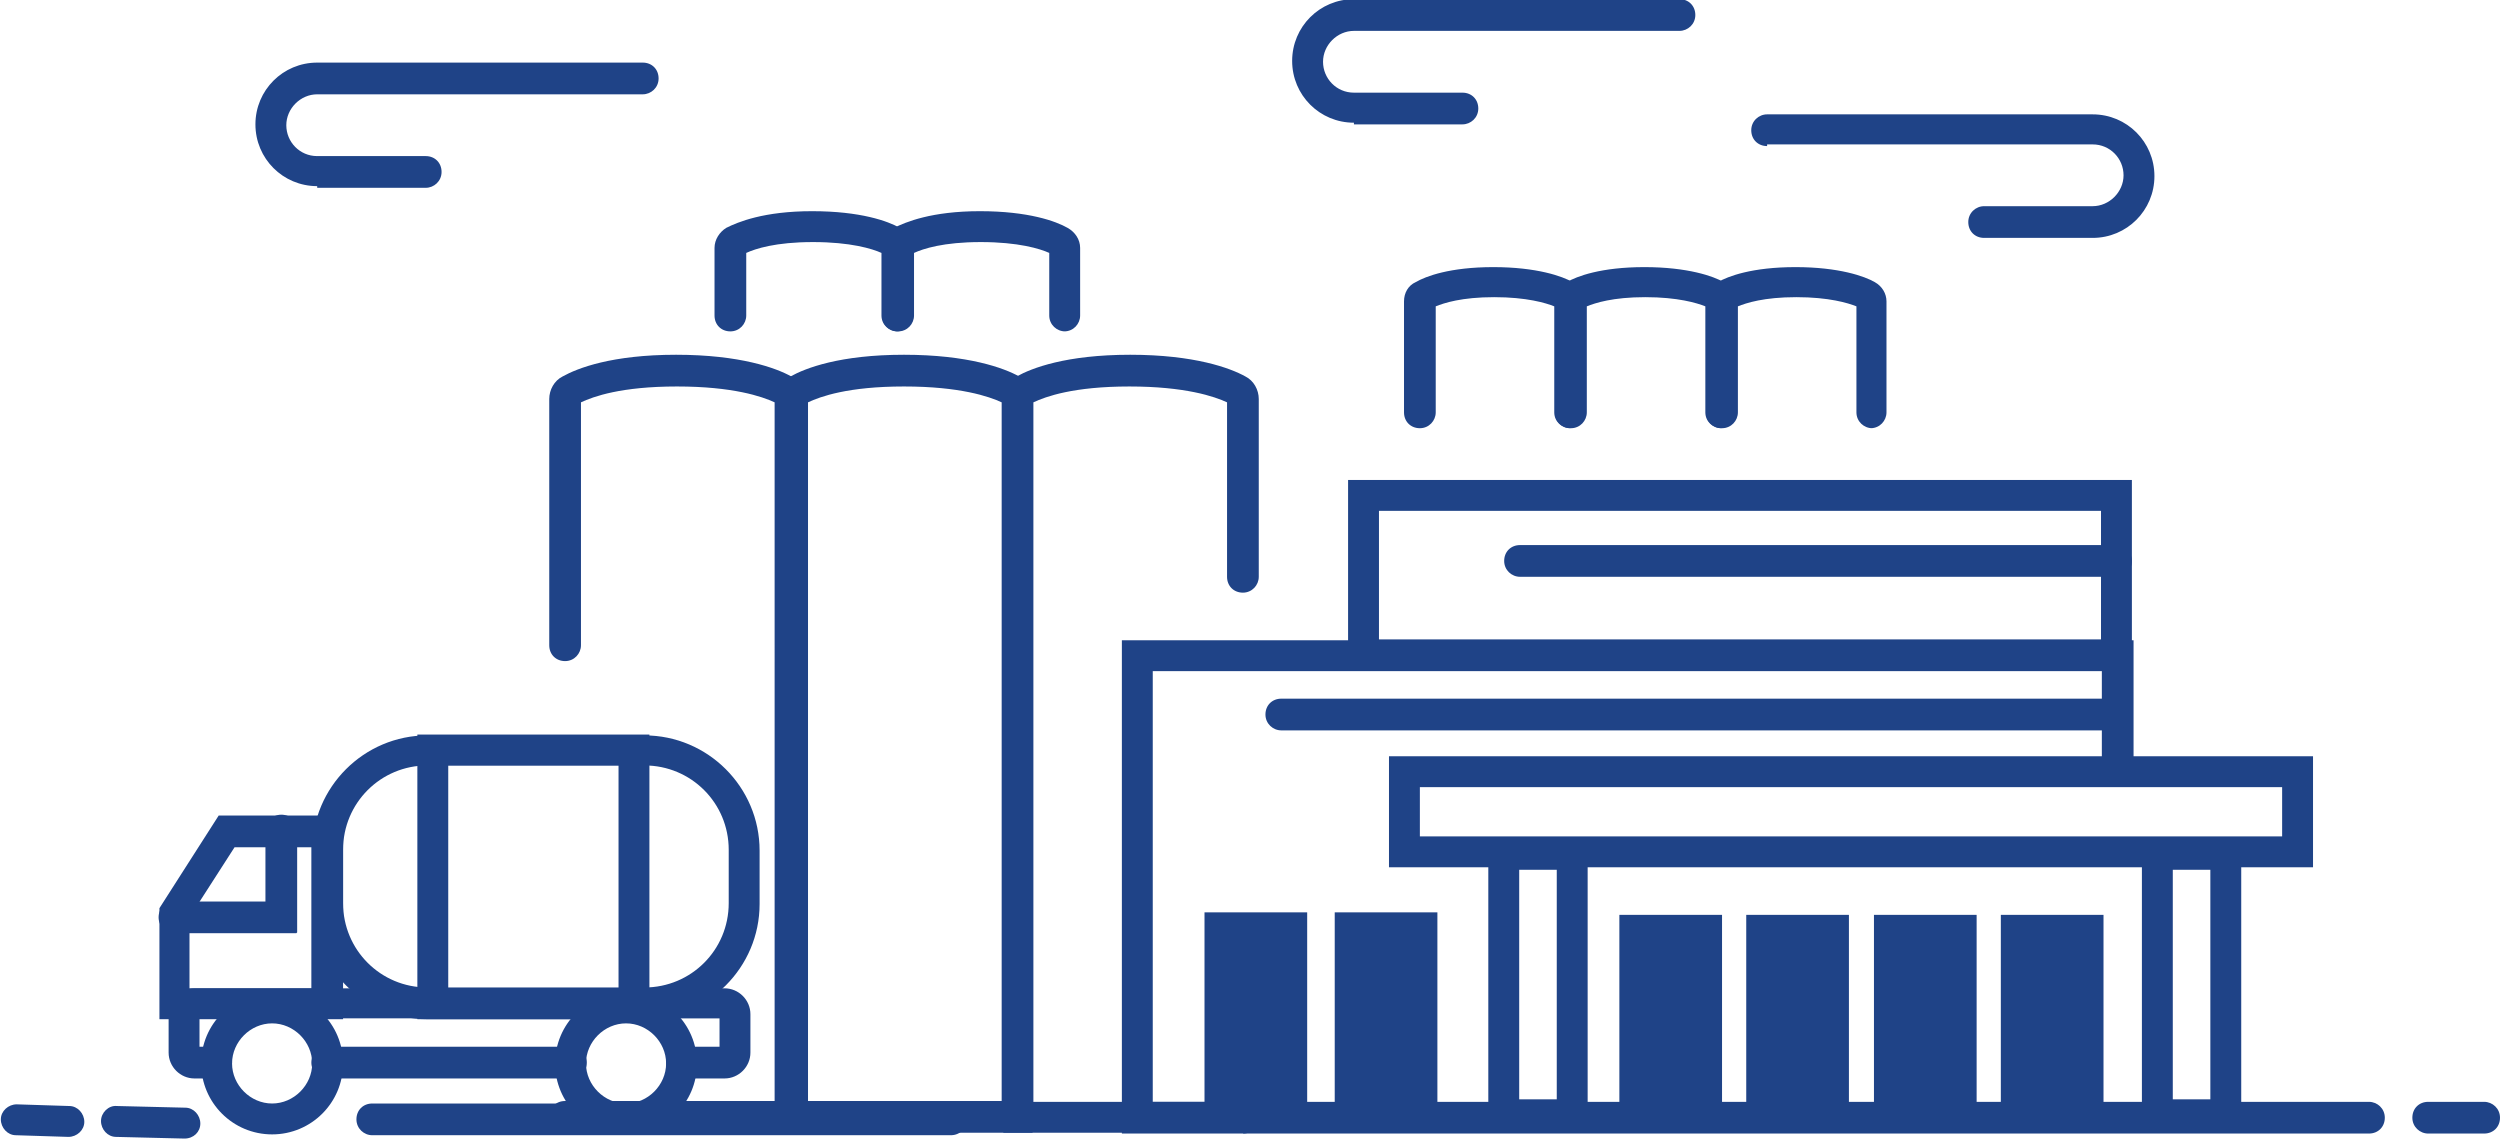 <?xml version="1.0" encoding="UTF-8"?>
<svg xmlns="http://www.w3.org/2000/svg" version="1.1" viewBox="0 0 299.5 136.4">
  <defs>
    <style>
      .cls-1 {
        fill: #1f4387;
      }
    </style>
  </defs>
  <!-- Generator: Adobe Illustrator 28.7.4, SVG Export Plug-In . SVG Version: 1.2.0 Build 166)  -->
  <g>
    <g id="Layer_1">
      <g>
        <path class="cls-1" d="M162.2,14.9h13c1,0,1.9-.8,1.9-1.9s-.8-1.9-1.9-1.9h-13c-2.1,0-3.7-1.7-3.7-3.7s1.7-3.7,3.7-3.7h39c1,0,1.9-.8,1.9-1.9s-.8-1.9-1.9-1.9h-39c-4.1,0-7.4,3.3-7.4,7.4s3.3,7.4,7.4,7.4Z"/>
        <path class="cls-1" d="M38,22.5h13c1,0,1.9-.8,1.9-1.9s-.8-1.9-1.9-1.9h-13c-2.1,0-3.7-1.7-3.7-3.7s1.7-3.7,3.7-3.7h39c1,0,1.9-.8,1.9-1.9s-.8-1.9-1.9-1.9h-39c-4.1,0-7.4,3.3-7.4,7.4s3.3,7.4,7.4,7.4Z"/>
        <path class="cls-1" d="M211.7,17.3h39c2.1,0,3.7,1.7,3.7,3.7s-1.7,3.7-3.7,3.7h-13c-1,0-1.9.8-1.9,1.9s.8,1.9,1.9,1.9h13c4.1,0,7.4-3.3,7.4-7.4s-3.3-7.4-7.4-7.4h-39c-1,0-1.9.8-1.9,1.9s.8,1.9,1.9,1.9Z"/>
        <path class="cls-1" d="M149,135.7h-28.8V47.8c0-1.1.6-2.2,1.6-2.7,1.8-1,5.9-2.6,13.6-2.6s12,1.6,13.8,2.6c1,.5,1.6,1.6,1.6,2.7v21.3c0,1-.8,1.9-1.9,1.9s-1.9-.8-1.9-1.9v-20.9c-1.5-.7-5-1.9-11.7-1.9s-10,1.2-11.5,1.9v83.8h25.1c1,0,1.9.8,1.9,1.9s-.8,1.9-1.9,1.9Z"/>
        <path class="cls-1" d="M123.7,135.7h-30.6V47.8c0-1.1.6-2.2,1.6-2.7,1.8-1,5.9-2.6,13.6-2.6s12,1.6,13.8,2.6c1,.5,1.6,1.6,1.6,2.7v87.9ZM96.8,131.9h23.2V48.2c-1.5-.7-5-1.9-11.7-1.9s-10,1.2-11.5,1.9v83.8Z"/>
        <path class="cls-1" d="M96.5,135.7h-28.8c-1,0-1.9-.8-1.9-1.9s.8-1.9,1.9-1.9h25.1V48.2c-1.5-.7-5-1.9-11.7-1.9s-10,1.2-11.5,1.9v29.1c0,1-.8,1.9-1.9,1.9s-1.9-.8-1.9-1.9v-29.5c0-1.1.6-2.2,1.6-2.7,1.8-1,5.9-2.6,13.6-2.6s12,1.6,13.8,2.6c1,.5,1.6,1.6,1.6,2.7v87.9Z"/>
        <path class="cls-1" d="M127.6,39.7c-1,0-1.9-.8-1.9-1.9v-7.5c-1.1-.5-3.7-1.3-8.2-1.3s-6.9.8-8,1.3v7.5c0,1-.8,1.9-1.9,1.9s-1.9-.8-1.9-1.9v-8.1c0-1,.6-1.9,1.4-2.4,1.4-.7,4.5-2,10.3-2s9.1,1.2,10.5,2c.9.5,1.5,1.4,1.5,2.4v8.1c0,1-.8,1.9-1.9,1.9Z"/>
        <path class="cls-1" d="M107.5,39.7c-1,0-1.9-.8-1.9-1.9v-7.5c-1.1-.5-3.7-1.3-8.2-1.3s-6.9.8-8,1.3v7.5c0,1-.8,1.9-1.9,1.9s-1.9-.8-1.9-1.9v-8.1c0-1,.6-1.9,1.4-2.4,1.4-.7,4.5-2,10.3-2s9.1,1.2,10.5,2c.9.5,1.5,1.4,1.5,2.4v8.1c0,1-.8,1.9-1.9,1.9Z"/>
        <path class="cls-1" d="M224.3,51.3c-1,0-1.9-.8-1.9-1.9v-12.7c-1-.4-3.3-1.1-7.2-1.1s-6,.7-7,1.1v12.7c0,1-.8,1.9-1.9,1.9s-1.9-.8-1.9-1.9v-13.3c0-1,.5-1.9,1.4-2.3,1.2-.7,4.1-1.8,9.3-1.8s8.3,1.1,9.5,1.8c.9.5,1.4,1.4,1.4,2.3v13.3c0,1-.8,1.9-1.9,1.9Z"/>
        <path class="cls-1" d="M206.2,51.3c-1,0-1.9-.8-1.9-1.9v-12.7c-1-.4-3.3-1.1-7.2-1.1s-6,.7-7,1.1v12.7c0,1-.8,1.9-1.9,1.9s-1.9-.8-1.9-1.9v-13.3c0-1,.5-1.9,1.4-2.3,1.2-.7,4.1-1.8,9.3-1.8s8.3,1.1,9.5,1.8c.9.5,1.4,1.4,1.4,2.3v13.3c0,1-.8,1.9-1.9,1.9Z"/>
        <path class="cls-1" d="M188.1,51.3c-1,0-1.9-.8-1.9-1.9v-12.7c-1-.4-3.3-1.1-7.2-1.1s-6,.7-7,1.1v12.7c0,1-.8,1.9-1.9,1.9s-1.9-.8-1.9-1.9v-13.3c0-1,.5-1.9,1.4-2.3,1.2-.7,4.1-1.8,9.3-1.8s8.3,1.1,9.5,1.8c.9.5,1.4,1.4,1.4,2.3v13.3c0,1-.8,1.9-1.9,1.9Z"/>
        <path class="cls-1" d="M283.8,135.8h-149.4v-59.1h121.2v15c0,1-.8,1.9-1.9,1.9s-1.9-.8-1.9-1.9v-11.3h-113.7v51.6h145.7c1,0,1.9.8,1.9,1.9s-.8,1.9-1.9,1.9Z"/>
        <path class="cls-1" d="M297.6,135.8h-6.7c-1,0-1.9-.8-1.9-1.9s.8-1.9,1.9-1.9h6.7c1,0,1.9.8,1.9,1.9s-.8,1.9-1.9,1.9Z"/>
        <path class="cls-1" d="M255.4,80.3h-93.9v-22.8h93.9v22.8ZM165.2,76.6h86.5v-15.4h-86.5v15.4Z"/>
        <path class="cls-1" d="M277.1,103.9h-110.7v-13.3h110.7v13.3ZM170.1,100.2h103.3v-5.9h-103.3v5.9Z"/>
        <path class="cls-1" d="M190.2,135.4h-11.9v-34.9h11.9v34.9ZM182,131.7h4.5v-27.5h-4.5v27.5Z"/>
        <path class="cls-1" d="M268.5,135.4h-11.9v-34.9h11.9v34.9ZM260.3,131.7h4.5v-27.5h-4.5v27.5Z"/>
        <rect class="cls-1" x="209.2" y="109.6" width="12.3" height="23.3"/>
        <rect class="cls-1" x="194" y="109.6" width="12.3" height="23.3"/>
        <rect class="cls-1" x="224.5" y="109.6" width="12.3" height="23.3"/>
        <rect class="cls-1" x="239.7" y="109.6" width="12.3" height="23.3"/>
        <rect class="cls-1" x="144.3" y="109.3" width="12.3" height="23.3"/>
        <rect class="cls-1" x="159.9" y="109.3" width="12.3" height="23.3"/>
        <path class="cls-1" d="M253.2,87.5h-99.7c-1,0-1.9-.8-1.9-1.9s.8-1.9,1.9-1.9h99.7c1,0,1.9.8,1.9,1.9s-.8,1.9-1.9,1.9Z"/>
        <path class="cls-1" d="M253.5,69.1h-71.4c-1,0-1.9-.8-1.9-1.9s.8-1.9,1.9-1.9h71.4c1,0,1.9.8,1.9,1.9s-.8,1.9-1.9,1.9Z"/>
        <path class="cls-1" d="M8.2,136.2s0,0,0,0l-6.3-.2c-1,0-1.8-.9-1.8-1.9,0-1,.9-1.8,1.9-1.8l6.3.2c1,0,1.8.9,1.8,1.9,0,1-.9,1.8-1.9,1.8Z"/>
        <path class="cls-1" d="M22.1,136.4s0,0,0,0l-8.2-.2c-1,0-1.8-.9-1.8-1.9,0-1,.9-1.9,1.9-1.8l8.2.2c1,0,1.8.9,1.8,1.9,0,1-.8,1.8-1.9,1.8Z"/>
        <path class="cls-1" d="M113.9,136H44.6c-1,0-1.9-.8-1.9-1.9s.8-1.9,1.9-1.9h69.3c1,0,1.9.8,1.9,1.9s-.8,1.9-1.9,1.9Z"/>
        <g>
          <path class="cls-1" d="M77.2,122.1h-26c-7.6,0-13.8-6.2-13.8-13.8v-6.4c0-7.6,6.2-13.8,13.8-13.8h26c7.6,0,13.8,6.2,13.8,13.8v6.4c0,7.6-6.2,13.8-13.8,13.8ZM51.2,91.7c-5.6,0-10.1,4.5-10.1,10.1v6.4c0,5.6,4.5,10.1,10.1,10.1h26c5.6,0,10.1-4.5,10.1-10.1v-6.4c0-5.6-4.5-10.1-10.1-10.1h-26Z"/>
          <path class="cls-1" d="M41.1,122.1h-22v-13.3l7.1-11.1h14.9v24.3ZM22.7,118.4h14.6v-16.9h-9.2l-5.4,8.4v8.5Z"/>
          <path class="cls-1" d="M86.8,129.2h-5.1c-1,0-1.9-.8-1.9-1.9s.8-1.9,1.9-1.9h4.5v-3.4H23.9v3.4h2c1,0,1.9.8,1.9,1.9s-.8,1.9-1.9,1.9h-2.6c-1.7,0-3.1-1.4-3.1-3.1v-4.6c0-1.7,1.4-3.1,3.1-3.1h63.5c1.7,0,3.1,1.4,3.1,3.1v4.6c0,1.7-1.4,3.1-3.1,3.1Z"/>
          <path class="cls-1" d="M68.4,129.2h-29.2c-1,0-1.9-.8-1.9-1.9s.8-1.9,1.9-1.9h29.2c1,0,1.9.8,1.9,1.9s-.8,1.9-1.9,1.9Z"/>
          <path class="cls-1" d="M75,135.9c-4.7,0-8.5-3.8-8.5-8.5s3.8-8.5,8.5-8.5,8.5,3.8,8.5,8.5-3.8,8.5-8.5,8.5ZM75,122.6c-2.6,0-4.8,2.2-4.8,4.8s2.2,4.8,4.8,4.8,4.8-2.2,4.8-4.8-2.2-4.8-4.8-4.8Z"/>
          <path class="cls-1" d="M32.6,135.9c-4.7,0-8.5-3.8-8.5-8.5s3.8-8.5,8.5-8.5,8.5,3.8,8.5,8.5-3.8,8.5-8.5,8.5ZM32.6,122.6c-2.6,0-4.8,2.2-4.8,4.8s2.2,4.8,4.8,4.8,4.8-2.2,4.8-4.8-2.2-4.8-4.8-4.8Z"/>
          <path class="cls-1" d="M35.5,111.8h-14.6c-1,0-1.9-.8-1.9-1.9s.8-1.9,1.9-1.9h10.9v-8.5c0-1,.8-1.9,1.9-1.9s1.9.8,1.9,1.9v12.2Z"/>
          <path class="cls-1" d="M77.8,122.1h-27.8v-34.1h27.8v34.1ZM53.7,118.4h20.4v-26.7h-20.4v26.7Z"/>
        </g>
      </g>
    </g>
  </g>
</svg>